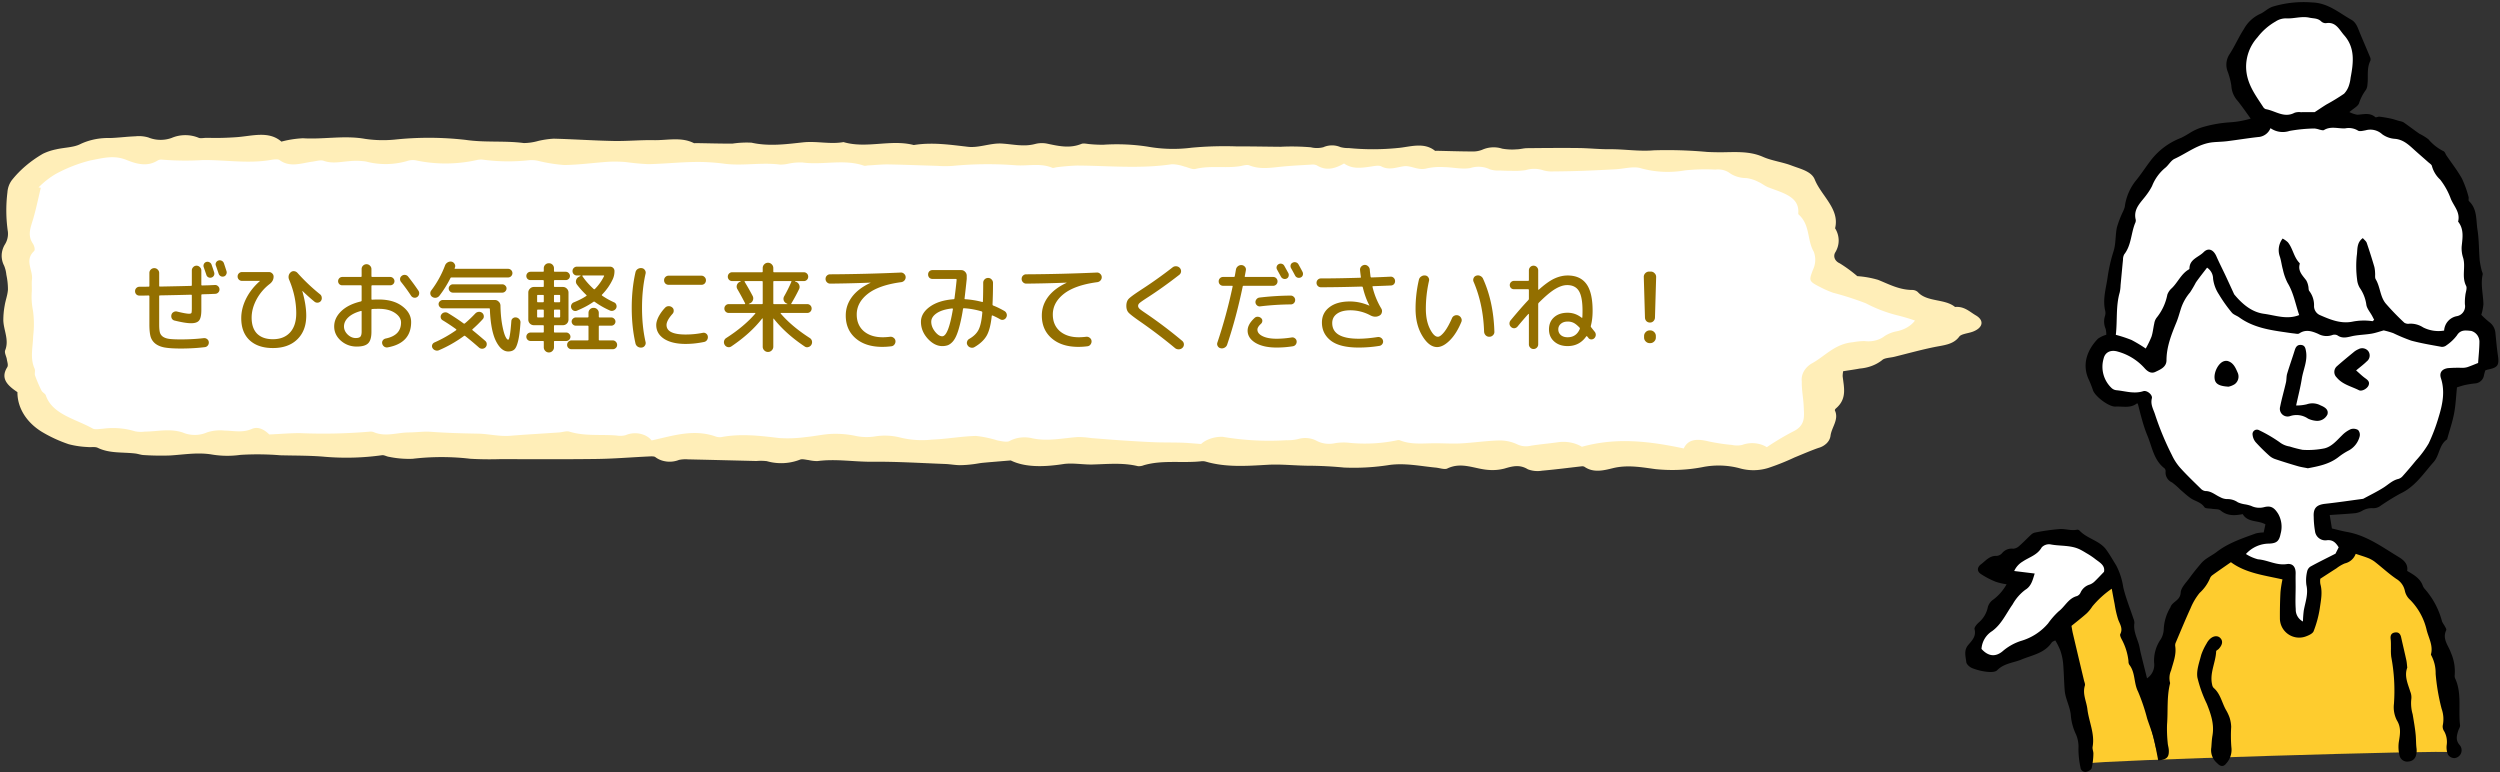 <?xml version="1.0"?>
<svg xmlns="http://www.w3.org/2000/svg" width="408" height="126" fill="none"><rect width="100%" height="100%" fill="#333333" stroke="none"/><path fill="#FECC2E" d="M399.954 122.771s5.451-35.215-25.031-35.215c-28.169 0-22.897 35.253-22.897 35.253l-7.195-29.52-7.792 8.27 4.107 23.012c-.014-.422 58.795-2.223 58.808-1.8Z"/><path fill="#000" d="M384.451 90.384a2.462 2.462 0 0 1-1.78 1.565 6.113 6.113 0 0 0-1.367.804c-.81.515-1.614 1.041-2.629 1.697-.044.296-.039.597.015.892.376 1.352.072 2.69-.109 4.005a17.76 17.76 0 0 1-.994 3.658c-.133.362-.702.641-1.131.805a3.15 3.15 0 0 1-4.029-1.456 3.151 3.151 0 0 1-.346-1.516c-.011-1.403.02-2.807.093-4.212.071-.694.18-1.384.325-2.066-2.969-.674-5.998-1.023-8.412-2.81-1.024.713-2.024 1.398-3.007 2.108a1.183 1.183 0 0 0-.422.548 6.77 6.77 0 0 1-1.685 2.363 9.953 9.953 0 0 0-1.459 2.466c-.848 1.847-1.621 3.73-2.416 5.6a1.102 1.102 0 0 0-.108.573c.233 1.42-.32 2.704-.672 4.017a3.037 3.037 0 0 0-.169 1.984.252.252 0 0 1 0 .144c-.551 2.194-.313 4.446-.487 6.67a22.116 22.116 0 0 0 .11 3.034c.023.388.163.77.179 1.158.05 1.183-.321 1.546-1.726 1.687-.247-1.213-.445-2.452-.76-3.658-.281-1.072-.699-2.106-1.045-3.161a31.604 31.604 0 0 0-1.497-4.429c-.717-1.412-.41-3.108-1.434-4.386a1.07 1.07 0 0 1-.12-.569 9.62 9.62 0 0 0-1.132-3.603c-.124-.254-.304-.628-.206-.818.455-.895-.039-1.569-.338-2.346a16.07 16.07 0 0 1-.583-2.544c-.153-.746-.287-1.497-.473-2.51a15.732 15.732 0 0 0-3.155 2.875c-.263.41-.57.79-.916 1.132-.797.71-1.644 1.363-2.5 2.062.077.43.129.81.216 1.184.603 2.569 1.211 5.137 1.823 7.704.067.283.224.607.147.853-.421 1.355.258 2.566.41 3.845.244 2.053 1.235 4 .852 6.146-.065.365.148.773.127 1.155a11.772 11.772 0 0 1-.273 2.306c-.072.272-.542.549-.875.621a.784.784 0 0 1-.639-.138.783.783 0 0 1-.221-.251.782.782 0 0 1-.099-.32c-.214-1-.326-2.019-.332-3.042a5.121 5.121 0 0 0-.409-2.379 8.812 8.812 0 0 1-.819-2.914c-.072-1.506-.902-2.791-1.017-4.252-.117-1.487-.128-2.983-.261-4.468a9.291 9.291 0 0 0-.476-2.108 11.793 11.793 0 0 0-.799-1.578c-.185.109-.469.182-.594.365-1.189 1.745-3.155 2.024-4.916 2.756-1.322.55-2.864.611-3.975 1.752-.316.325-1.109.315-1.659.253a9.428 9.428 0 0 1-2.42-.599c-.403-.16-.918-.617-.959-.987-.105-.923-.436-1.907.315-2.789.616-.723 1.337-1.419 1.032-2.586-.072-.279.348-.769.645-1.049a4.45 4.45 0 0 0 1.529-2.566c.147-.504.47-.939.91-1.226a7.984 7.984 0 0 0 2.146-2.477 10.664 10.664 0 0 1-1.779-.415 13.64 13.64 0 0 1-2.439-1.279c-.645-.447-.603-1.09.056-1.584.764-.574 1.391-1.412 2.529-1.356.345-.027.666-.187.895-.446a2.008 2.008 0 0 1 1.821-.727c.377-.032.731-.197.998-.466.663-.574 1.264-1.22 1.908-1.813.173-.172.389-.294.626-.353a33.85 33.85 0 0 1 4.145-.585c.893-.036 1.798.316 2.725.114a.512.512 0 0 1 .409.132c1.244 1.35 3.273 1.617 4.375 3.139.595.822 1.094 1.713 1.631 2.576.575 1.113.96 2.314 1.141 3.553.411 1.74 1.099 3.414 1.662 5.118.103.222.155.464.155.708-.186 1.231.359 2.295.703 3.41.154.502.215 1.029.344 1.54.318 1.304.645 2.604 1.014 4.077a2.636 2.636 0 0 0 1.154-2.568 6.129 6.129 0 0 1 1.121-3.856c.29-.509.447-1.084.457-1.671a7.523 7.523 0 0 1 1.076-3.47.951.951 0 0 0 .052-.137c.37-.86 1.558-1.01 1.634-2.281.05-.848.926-1.669 1.491-2.46.565-.791 1.194-1.55 1.823-2.295.254-.294.545-.554.865-.775.552-.39 1.16-.7 1.694-1.11 1.918-1.477 4.18-2.218 6.409-3.028a5.934 5.934 0 0 1 1.263-.152c.09-.423.187-.875.287-1.322-1.232-.71-2.88-.263-3.708-1.67-1.284.247-2.503.33-3.614-.596-.322-.268-.933-.188-1.407-.273-.425-.072-1.065-.015-1.234-.267-.574-.852-1.551-.97-2.287-1.494-.586-.42-1.118-.916-1.666-1.388a11.86 11.86 0 0 0-1.323-1.155 1.773 1.773 0 0 1-1.058-1.77.664.664 0 0 0-.178-.53c-1.793-1.383-2.027-3.575-2.839-5.46-.325-.81-.6-1.64-.826-2.482-.246-.835-.446-1.683-.683-2.591.009.004-.122-.089-.158-.06-1.064.836-2.32.448-3.488.514-1.075.061-3.292-1.63-3.668-2.636-.184-.555-.395-1.1-.633-1.635-1.363-2.768-.094-5.235 1.434-6.804a4.652 4.652 0 0 1 1.363-.646 4.154 4.154 0 0 0-.101-.95 2.98 2.98 0 0 1-.103-2.146c.086-.285.09-.588.012-.875-.411-1.82.136-3.553.394-5.324.203-1.47.531-2.92.982-4.333.397-1.223.276-2.605.546-3.883a16.53 16.53 0 0 1 .984-2.57c.125-.254.225-.518.302-.79a8.564 8.564 0 0 1 1.729-4.183c.875-1.05 1.65-2.265 2.503-3.384a11.296 11.296 0 0 1 4.981-3.703 17.173 17.173 0 0 0 1.507-.86 8.484 8.484 0 0 1 1.837-.838 20.466 20.466 0 0 1 4.557-.828 15.046 15.046 0 0 0 3.438-.61c-.751-1.029-1.399-1.985-2.12-2.882a3.966 3.966 0 0 1-1.04-2.51 11.724 11.724 0 0 0-.639-2.393 3.09 3.09 0 0 1 .308-2.667c.884-1.335 1.513-2.839 2.391-4.18a5.756 5.756 0 0 1 2.59-2.431c.71-.287 1.245-.91 2.08-1.201a17.385 17.385 0 0 1 6.396-.696c2.639.066 4.397 1.668 6.444 2.818.835.47 1.07 1.353 1.407 2.163.554 1.33 1.13 2.653 1.678 3.983.081.18.091.386.027.574-.622 1.24-.304 2.582-.47 3.873a1.92 1.92 0 0 1-.229.83A7.606 7.606 0 0 0 385 16.826c-.149.502-.87.84-1.577 1.467.401.203.83.348 1.272.43 1.012-.038 2.042-.405 2.957.395.115.1.458-.106.683-.078.62.076 1.238.181 1.849.313.465.1.917.26 1.375.393.239.035.472.106.69.21.875.606 1.717 1.26 2.593 1.865a9.15 9.15 0 0 1 1.474.907 7.671 7.671 0 0 0 2.469 1.947c.223.094.321.472.486.713.847 1.248 1.786 2.445 2.518 3.756.45.957.811 1.953 1.076 2.977.071.223-.055.584.076.706 1.37 1.291 1.131 3.07 1.382 4.662.256 1.618.223 3.28.355 4.92.072.572.179 1.137.321 1.695.05.238.22.493.173.703-.369 1.638.097 3.244.121 4.865a8.68 8.68 0 0 1-.344 1.71c.41.421.845.816 1.304 1.183a2.458 2.458 0 0 1 1.009 1.876c.12 1.164.215 2.333.385 3.49.255 1.694.026 2.055-1.674 2.39a3.328 3.328 0 0 0-.374.133c-.059.211-.149.476-.207.747a1.586 1.586 0 0 1-1.501 1.378 15.36 15.36 0 0 0-1.594.253c-.471.103-.928.267-1.317.383-.154 1.466-.21 2.881-.471 4.257-.264 1.388-.73 2.739-1.107 4.106-.014.047-.018.114-.051.136-1.306.889-1.211 2.599-2.186 3.695-1.666 1.874-3.022 4.037-5.444 5.15a37.788 37.788 0 0 0-3.337 2.07 1.903 1.903 0 0 1-1.105.309 3.024 3.024 0 0 0-1.811.45 3.228 3.228 0 0 1-1.105.365c-1.363.127-2.726.2-4.151.298l.355 2.195c.824.192 1.656.423 2.503.574 3.181.574 5.71 2.462 8.382 4.075.909.547 1.574 1.194 1.398 2.282 1.121.645 2.134 1.226 2.554 2.43.072.18.175.348.305.493a12.937 12.937 0 0 1 2.834 5.331c.108.217.231.426.369.625.128.262.397.619.312.794-.693 1.445.373 2.506.77 3.694a7.49 7.49 0 0 1 .607 3.696c-.013.194.027.387.116.56 1.08 2.433.456 5.041.763 7.554.036.299-.215.628-.31.95-.241.802-.44 1.523.265 2.31.151.181.249.399.284.631a1.288 1.288 0 0 1-1.153 1.48 1.268 1.268 0 0 1-1.041-.55 3.039 3.039 0 0 1-.231-1.547 3.552 3.552 0 0 0-.39-2.263 1.373 1.373 0 0 1-.25-.955 5.06 5.06 0 0 0-.181-2.737 33.361 33.361 0 0 1-.977-5.718 6.149 6.149 0 0 0-.665-2.909c-.047-.085-.114-.196-.093-.274.384-1.459-.431-2.736-.733-4.059a10.288 10.288 0 0 0-2.663-4.81 2.73 2.73 0 0 1-.865-1.47 2.968 2.968 0 0 0-1.398-1.956c-1.238-.848-2.347-1.884-3.533-2.81a4.705 4.705 0 0 0-1.131-.617c-.594-.23-1.193-.404-1.964-.665Z"/><path fill="#000" d="M360.888 121.971c.043-.474.062-1.211.187-1.931.32-1.849-.254-3.492-.924-5.182a20.787 20.787 0 0 1-1.536-4.295c-.182-1.178.318-2.485.63-3.706a9.658 9.658 0 0 1 .876-1.846c.089-.174.196-.339.32-.49.591-.728 1.407-.898 1.899-.407.475.473.392 1.102-.246 1.788-.132.143-.412.255-.417.39-.072 1.84-1.105 3.566-.651 5.462.029.19.113.367.24.51 1.097.939 1.329 2.354 1.978 3.537.249.412.457.848.621 1.302.157.493.247 1.005.266 1.522a23.586 23.586 0 0 0 .028 3.299 3.3 3.3 0 0 1-.854 2.689c-.424.565-.951.502-1.46-.063a2.76 2.76 0 0 1-.957-2.579ZM392.865 108.953c-.518 1.382.099 2.638.495 3.931.149.359.208.748.173 1.135-.1.858-.027 1.727.215 2.556.189 1.147.402 2.318.502 3.464.058.678.035 1.407.132 2.115.04.341.019.685-.064 1.017a1.325 1.325 0 0 1-1.22 1.104 1.283 1.283 0 0 1-1.484-.933 5.893 5.893 0 0 1-.139-2.165c.193-1.254.462-2.396-.315-3.638a4.678 4.678 0 0 1-.467-2.688 29.828 29.828 0 0 0-.445-7.674 8.748 8.748 0 0 1-.045-1.315c-.013-.515.018-1.035-.046-1.543-.072-.574.063-.988.669-1.095.586-.104.91.196 1.037.769.277 1.26.582 2.511.856 3.775.08.375.096.768.146 1.185Z"/><path fill="#fff" d="M370.546 20.916a3.49 3.49 0 0 0 3.109.45c1.341-.241 2.7-.374 4.062-.395.289.031.573.096.847.192.239.044.549.159.717.058 1.113-.673 2.295-.211 3.443-.269a2.909 2.909 0 0 1 2.08.35c.269.196.836.038 1.254-.035a2.85 2.85 0 0 1 2.709.636 3.99 3.99 0 0 0 2.161.76c1.332.152 2.19.982 3.094 1.8.754.683 1.528 1.343 2.287 2.019.215.19.539.381.581.614.23.851.698 1.62 1.348 2.215.748.96 1.339 2.031 1.75 3.175.52 1.209 1.554 2.19 1.174 3.678.982 1.237.733 2.632.584 4.044-.041.633.04 1.269.239 1.871.442 1.493-.272 3.084.484 4.57.204.4-.086 1.045-.13 1.579a8.494 8.494 0 0 0-.068 1.434 1.643 1.643 0 0 1-.697 1.689c-.18.12-.382.202-.594.243a2.538 2.538 0 0 0-2.098 2.357 5.544 5.544 0 0 1-3.429-.52 3.775 3.775 0 0 0-2.231-.606 1.198 1.198 0 0 1-.837-.158 41.068 41.068 0 0 1-3.034-3.135c-.932-1.125-.89-2.714-1.636-3.96-.155-.259-.066-.66-.098-.996a5.3 5.3 0 0 0-.121-1.011 94.095 94.095 0 0 0-1.243-3.923c-.098-.287-.398-.497-.64-.784-1.075.777-.833 1.952-.99 2.869a16.916 16.916 0 0 0 .057 3.902c.042.474.189.934.431 1.344a6.336 6.336 0 0 1 1.066 2.677c.06.67.631 1.29.971 1.936.11.207.215.414.314.603-.136.118-.215.237-.271.227a9.615 9.615 0 0 0-3.31.087c-1.854.359-3.548-.327-5.196-1.048a1.61 1.61 0 0 1-1.036-1.47 3.784 3.784 0 0 0-.762-2.478c-.161-.178-.101-.544-.176-.815a2.869 2.869 0 0 0-.341-.949c-.606-.804-1.39-1.517-1.047-2.685a.181.181 0 0 0-.006-.073.174.174 0 0 0-.037-.064c-.942-.957-1.076-2.367-1.901-3.382a4.166 4.166 0 0 0-.855-.607 3.103 3.103 0 0 0-.446 2.964c.215.68.291 1.404.487 2.09.16.76.418 1.495.769 2.188.98 1.61 1.276 3.435 1.895 5.245-1.972.79-3.877.045-5.741-.206-1.945-.261-3.483-1.5-4.872-3.178-.393-.854-.895-1.957-1.408-3.053-.493-1.053-1.027-2.085-1.492-3.149-.476-1.09-1.305-1.469-2.096-.668-.817.825-2.3 1.133-2.301 2.667a.17.17 0 0 1-.072.122c-1.273.717-1.806 2.108-2.806 3.075a2.587 2.587 0 0 0-.73 1.055 8.536 8.536 0 0 1-1.765 3.785 2.09 2.09 0 0 0-.373.937c-.166.713-.223 1.459-.452 2.148a15.984 15.984 0 0 1-.937 1.926 23.542 23.542 0 0 0-2.326-1.398 22.3 22.3 0 0 0-2.555-.838c.271-2.401-.015-4.695.635-6.924.082-.384.128-.775.139-1.167.133-1.394.258-2.79.399-4.182-.009-.296.058-.59.194-.854 1.169-1.493 1.101-3.406 1.77-5.066a1.03 1.03 0 0 0 .119-.566c-.476-1.864.923-2.905 1.814-4.172.319-.426.602-.878.844-1.352a7.33 7.33 0 0 1 2.106-2.937c.579-.437.951-1.225 1.578-1.511 2.069-.95 3.902-2.475 6.28-2.699.76-.071 1.526-.076 2.283-.17 1.769-.221 3.529-.518 5.301-.704a2.323 2.323 0 0 0 1.781-1.424Z"/><path fill="#fff" d="M360.193 43.68a2.181 2.181 0 0 1 .984 1.82 5.95 5.95 0 0 0 .951 2.547 23.404 23.404 0 0 0 2.096 2.958c.287.355.819.502 1.209.784 2.242 1.627 4.868 2.06 7.514 2.434.482.072.962.148 1.444.198.287.03.652.127.847-.005 1.061-.72 2.08-.366 3.084.067a2.804 2.804 0 0 0 2.268.212 1.062 1.062 0 0 1 .861.023c.946.681 1.869.216 2.815.066.916-.15 1.852-.177 2.766-.33.656-.111 1.291-.342 1.987-.533.522.118 1.037.265 1.544.44.957.462 1.939.873 2.94 1.228 1.628.44 3.3.717 4.964 1.017.291.02.579-.073.803-.26a7.2 7.2 0 0 0 1.691-1.6c.612-1.008 1.488-.817 2.329-.743a1.837 1.837 0 0 1 1.352 1.748c-.007 1.205-.143 2.409-.215 3.487-.683.268-1.21.497-1.754.679a2.853 2.853 0 0 1-.813.114 21.15 21.15 0 0 0-2.339.047c-.983.136-1.463.721-1.161 1.65.71 2.184.249 4.322-.372 6.336a29.383 29.383 0 0 1-1.628 4.304 16.278 16.278 0 0 1-2.086 2.802 65.725 65.725 0 0 1-2.148 2.52 1.467 1.467 0 0 1-.702.47c-.952.215-1.609.887-2.387 1.385-1.065.681-2.213 1.235-3.327 1.84a.405.405 0 0 1-.143.035c-2.021.27-4.037.574-6.063.795-1.449.158-1.995.706-1.905 2.148.009.775.079 1.549.209 2.314a1.696 1.696 0 0 0 1.99 1.481c.956-.077 1.422.443 1.873 1.166l-.519 1.035c-1.527.778-2.833 1.413-4.103 2.116a1.273 1.273 0 0 0-.531.821 6.012 6.012 0 0 0-.114 2.184c.343 1.472-.186 2.797-.43 4.176-.074.589-.118 1.182-.133 1.776a2.176 2.176 0 0 1-1.175-2.008c-.088-1.199-.018-2.41-.017-3.616 0-.732-.02-1.463 0-2.194.028-1.044-.436-1.708-1.453-1.553-1.678.253-3.099-.66-4.686-.78a6.91 6.91 0 0 1-1.976-.867 5.138 5.138 0 0 1 3.792-1.698c1.219-.05 1.634-.407 1.865-1.59a4.27 4.27 0 0 0-.382-3.252c-.63-1.01-1.178-1.395-2.288-1.112a3.048 3.048 0 0 1-2.13-.199 5.935 5.935 0 0 0-.973-.249 4.588 4.588 0 0 1-1.203-.337 2.941 2.941 0 0 0-1.793-.524 2.495 2.495 0 0 1-1.091-.319c-.794-.352-1.451-1.004-2.415-.993a1.265 1.265 0 0 1-.761-.407c-1.138-1.113-2.291-2.215-3.354-3.396a8.6 8.6 0 0 1-1.35-2.075 46.835 46.835 0 0 1-2.711-6.509c-.272-.917-.825-1.7-.554-2.754.143-.555-.797-1.357-1.411-1.158-1.493.485-2.909-.02-4.354-.155a1.38 1.38 0 0 1-.767-.32 4.77 4.77 0 0 1-1.347-4.835c.255-1.116 1.233-1.49 2.348-1.142a9.107 9.107 0 0 1 4.303 2.654c.502.574 1.092.985 1.79.653.811-.386 1.82-.785 1.823-1.903.008-2.212.799-4.191 1.616-6.18.279-.676.469-1.389.693-2.088a7.732 7.732 0 0 1 1.534-2.802 18.15 18.15 0 0 0 .951-1.621c.566-.817 1.198-1.595 1.828-2.422ZM377.752 18.305c-.505 0-1.386-.008-2.267.003a2.345 2.345 0 0 0-1.013.096c-1.721.92-3.144-.336-4.699-.591a.827.827 0 0 1-.439-.379c-1.278-1.965-2.683-3.788-2.768-6.38a7.163 7.163 0 0 1 1.86-4.965 9.806 9.806 0 0 1 2.941-2.574c.52-.35 1.135-.53 1.761-.517 1.253.072 2.487-.395 3.772-.112.659.144 1.354.059 1.906.595a1.086 1.086 0 0 0 .797.3c1.621-.277 2.161 1.07 2.955 1.963 1.833 2.066 1.524 4.504 1.059 6.946a5.745 5.745 0 0 1-.233 1.139 3.54 3.54 0 0 1-.831 1.465 32.61 32.61 0 0 1-2.86 1.748c-.557.341-1.1.713-1.941 1.263ZM323.381 105.906a3.707 3.707 0 0 1 1.721-2.9c1.544-1.114 2.295-2.869 3.354-4.365a7.568 7.568 0 0 1 2.087-2.395c.97-.584 1.191-1.599 1.52-2.646l-3.345-.411a3.464 3.464 0 0 1 1.392-1.549c1.058-.717 2.392-1.049 3.099-2.31a1.637 1.637 0 0 1 1.411-.49c1.622.322 3.346.083 4.877.86.338.172.666.365.988.565.459.259.901.548 1.323.865.752.617 1.797 1.07 1.565 2.193-.602.62-1.08 1.14-1.591 1.627-.21.19-.453.341-.718.443a2.38 2.38 0 0 0-1.512 1.3 1.067 1.067 0 0 1-.597.587c-1.393.364-1.949 1.709-2.983 2.494-.64.592-1.217 1.25-1.721 1.962a9.144 9.144 0 0 1-4.451 2.869 8.593 8.593 0 0 0-2.995 1.697c-1.181.969-2.353.798-3.424-.396Z"/><path fill="#000" d="M376.644 76.423c-.578-.118-1.116-.19-1.63-.341a90.154 90.154 0 0 1-3.76-1.176 2.846 2.846 0 0 1-.976-.604 29.958 29.958 0 0 1-2.174-2.161 2.234 2.234 0 0 1-.482-1.183.72.72 0 0 1 1.076-.74 23.294 23.294 0 0 1 3.29 1.918c.488.387 1.069.64 1.685.731.693.223 1.399.405 2.114.545a13.636 13.636 0 0 0 3.557-.238c1.19-.28 2.004-1.274 2.869-2.12a4.655 4.655 0 0 1 1.422-1.009 1.45 1.45 0 0 1 1.2.13 1.15 1.15 0 0 1 .261 1.045 3.62 3.62 0 0 1-1.729 2.269c-.607.31-1.184.68-1.721 1.101-1.489 1.163-3.258 1.5-5.002 1.833ZM374.728 66.173a6.886 6.886 0 0 0 1.736-.192 2.828 2.828 0 0 1 2.266.184c.926.374 1.285.823 1.114 1.456a1.838 1.838 0 0 1-1.764 1.063 3.773 3.773 0 0 1-1.413-.368 3.312 3.312 0 0 0-2.981-.39 1.262 1.262 0 0 1-1.569-1.544c.266-1.337.651-2.65.955-3.979.105-.459.055-.959.189-1.406.389-1.3.848-2.577 1.251-3.873.165-.532.439-.889 1.033-.83.621.063.708.523.798 1.05.27 1.572-.453 2.98-.689 4.464-.224 1.417-.589 2.81-.926 4.365ZM384.518 60.453c.537.466.971.901 1.465 1.256.43.308.799.597.569 1.182-.205.522-1.086 1.037-1.578.79-1.241-.629-2.68-.926-3.627-2.08a1.238 1.238 0 0 1 .03-1.823c.899-.797 1.83-1.56 2.76-2.322.224-.188.476-.343.746-.457a1.269 1.269 0 0 1 1.6.282 1.211 1.211 0 0 1-.231 1.7c-.508.5-1.085.93-1.734 1.472ZM363.693 63.107c-1.62-.095-2.2-.502-2.276-1.389-.094-1.1.687-2.52 1.542-2.77.185-.062.382-.075.574-.037.967.264 1.315 1.132 1.656 1.91a1.543 1.543 0 0 1-.478 1.872 3.071 3.071 0 0 1-1.018.414Z"/><path fill="#FFEEB8" d="M300.803 60.584c.975-.156 1.85-.273 2.713-.438 1.389-.11 2.684-.6 3.661-1.384.374-.361 1.303-.368 1.98-.535 2.16-.533 4.299-1.129 6.486-1.577 1.564-.32 3.143-.397 4.108-1.713.326-.445 1.437-.526 2.175-.795 1.686-.617 1.973-1.834.521-2.678-1.01-.587-1.874-1.505-3.384-1.364-1.651-1.377-4.585-.777-6.076-2.435a1.19 1.19 0 0 0-.38-.24 1.464 1.464 0 0 0-.471-.103c-2.145 0-3.813-.916-5.615-1.645a15.661 15.661 0 0 0-3.411-.61 23.115 23.115 0 0 0-2.867-2.095c-.392-.173-.683-.458-.815-.797a1.112 1.112 0 0 1 .11-1.018c.36-.613.542-1.28.533-1.955a3.776 3.776 0 0 0-.585-1.946c.793-3.137-2.253-5.297-3.318-7.96-.54-1.352-2.35-1.73-3.783-2.28-1.494-.575-3.231-.78-4.669-1.416-2.234-.986-4.565-.764-6.91-.749a48.255 48.255 0 0 1-2.178-.052 71.613 71.613 0 0 0-8.726-.268c-2.462.208-4.802-.199-7.201-.178-1.699.014-3.399-.175-5.101-.194-2.793-.03-5.587-.006-8.381.022-.559.006-1.115.18-1.675.188a9.176 9.176 0 0 1-2.39-.109 4.568 4.568 0 0 0-3.269.187 4.121 4.121 0 0 1-1.655.273c-1.934-.007-3.866-.071-5.8-.113-.081 0-.201.034-.238 0-1.805-1.454-4.083-.636-5.972-.463a40.802 40.802 0 0 1-8.102.02 4.78 4.78 0 0 1-1.346-.152 3.438 3.438 0 0 0-1.398-.285c-.49.002-.97.104-1.394.296a4.173 4.173 0 0 1-2.053.016 37.06 37.06 0 0 0-4.952-.085c-2.348-.017-4.696-.073-7.044-.058a58.443 58.443 0 0 0-7.439.207 23.655 23.655 0 0 1-7.214-.175 33.01 33.01 0 0 0-7.214-.306 22.004 22.004 0 0 1-2.144-.093c-.477-.025-1.061-.196-1.43-.046-1.916.783-3.747.353-5.633-.048a4.376 4.376 0 0 0-1.921.062c-1.866.503-3.639.033-5.474-.07-1.801-.1-3.721.735-5.473.533-2.967-.341-5.871-.777-8.861-.29-3.768-.978-7.712.632-11.471-.482-2.192.402-4.36-.203-6.645.049-2.683.295-5.541.68-8.358.05a15.56 15.56 0 0 0-3.125.152c-2.01.006-4.021-.055-6.032-.085-.081 0-.186.037-.238.01-2.074-1.057-4.365-.447-6.553-.49-2.187-.043-4.386.175-6.576.132-3.251-.064-6.498-.29-9.75-.374a14.65 14.65 0 0 0-2.558.374c-.745.215-1.53.33-2.324.341-3.148-.413-6.334-.052-9.505-.518a52.995 52.995 0 0 0-11.567-.048 19.921 19.921 0 0 1-4.84-.117c-3.396-.606-6.77.112-10.15-.1-1.196.06-2.376.244-3.51.548-2.065-1.804-4.766-.906-7.347-.723a52.08 52.08 0 0 1-2.361.113c-.869.02-1.739 0-2.609 0-.403 0-.895.12-1.198-.018a5.64 5.64 0 0 0-2.209-.426 5.614 5.614 0 0 0-2.2.457 5.281 5.281 0 0 1-1.905.307 5.21 5.21 0 0 1-1.882-.388 5.455 5.455 0 0 0-2.136-.187c-1.369.05-2.73.232-4.097.28-1.707-.053-3.398.288-4.86.983-1.073.562-2.622.553-3.932.858a9.163 9.163 0 0 0-2.173.719c-2.03 1.175-3.759 2.643-5.092 4.326a3.782 3.782 0 0 0-.715 2 23.94 23.94 0 0 0 .079 6.426 3.255 3.255 0 0 1-.458 2.005 3.6 3.6 0 0 0-.555 1.743 3.508 3.508 0 0 0 .396 1.77c.195.481.318.979.366 1.483.173.801.26 1.612.259 2.425-.054.864-.388 1.713-.528 2.576-.149.801-.225 1.61-.226 2.418.04 1.626.974 3.205.31 4.887-.172.434.189.992.264 1.498.063.434.276.954.062 1.295-1.178 1.866.12 3.017 1.668 4.06-.011 1.246.342 2.477 1.03 3.599.69 1.122 1.697 2.105 2.946 2.873a22.34 22.34 0 0 0 4.393 2.024c.988.26 2.015.414 3.055.458.562.067 1.257-.081 1.682.13 1.914.944 4.08.681 6.135.93.464.055.912.235 1.375.253 1.433.095 2.874.117 4.311.066 2.295-.145 4.566-.549 6.884-.143 1.507.245 3.06.261 4.574.048a45.488 45.488 0 0 1 6.532.066c2.428.063 4.873.029 7.28.246 3.102.26 6.236.173 9.306-.26.358-.046.756.224 1.149.267 1.255.262 2.554.37 3.852.318a40.18 40.18 0 0 1 9.433 0c1.588.088 3.18.109 4.771.06 5.286 0 10.574.04 15.857-.031 2.809-.037 5.613-.275 8.42-.406.379-.018.911-.06 1.122.105.5.385 1.141.635 1.833.718a4.143 4.143 0 0 0 2.02-.26 5.22 5.22 0 0 1 1.444-.093c3.735.082 7.47.18 11.199.27a8.368 8.368 0 0 1 1.697.024 8.48 8.48 0 0 0 5.426-.252c.358-.144.93.027 1.399.075.465.107.946.163 1.43.166 2.998-.403 5.974.137 8.968.107 3.955-.04 7.915.216 11.871.364.803.03 1.6.187 2.402.196.713-.008 1.424-.06 2.127-.153.543-.057 1.072-.182 1.616-.233 1.322-.126 2.645-.227 4.573-.388 2.275 1.131 5.328 1.094 8.547.598 1.549-.239 3.233.112 4.849.065 2.463-.071 4.92-.321 7.346.271.327.026.656-.024.947-.144 3.058-.905 6.284-.314 9.405-.655.244-.028.493-.008.726.056 3.303.964 6.672.714 10.091.519 2.323-.133 4.681.166 7.021.155 1.824.023 3.645.122 5.455.296a37.24 37.24 0 0 0 7.469-.43c2.578-.331 5.004.203 7.489.438.641.06 1.464.36 1.89.152 2.356-1.148 4.49.085 6.718.224a7.773 7.773 0 0 0 2.576-.209c1.348-.396 2.513-.718 3.861.112a4.45 4.45 0 0 0 2.325.223c2.154-.187 4.289-.468 6.434-.709a.802.802 0 0 1 .468.068c1.469 1.03 3.126.609 4.64.234 2.376-.587 4.704-.15 6.96.154 2.559.267 5.158.157 7.665-.324 1.977-.4 4.059-.342 5.996.165a8.203 8.203 0 0 0 4.744-.033 38.654 38.654 0 0 0 4.279-1.71c1.294-.527 2.569-1.087 3.895-1.555a3.057 3.057 0 0 0 1.37-.772c.353-.356.567-.784.617-1.234.179-1.373 1.406-2.633.715-4.106-.041-.088.071-.258.174-.345 1.844-1.568 1.294-3.434 1.089-5.26.006-.269.034-.537.083-.803Z"/><path fill="#fff" d="M6.658 30.643c-.401 1.674-.744 3.359-1.226 5.02-.395 1.359-1.012 2.673-.088 4.06.245.366.445 1.037.203 1.268-1.585 1.498-.144 3.09-.33 4.613-.076.623 0 1.257-.022 1.885a11.39 11.39 0 0 0 .187 3.198c.19 1.388.2 2.788.03 4.177-.033 1.77-.547 3.546.231 5.302.153.343-.043.776.084 1.133.296.831.647 1.65 1.05 2.454.141.281.605.484.701.77 1.052 3.116 4.854 3.839 7.655 5.417.37.207 1.092.06 1.647.03 1.77-.24 3.59-.094 5.261.421a4.866 4.866 0 0 0 1.586.048c2.065-.012 4.093-.556 6.209.15.61.263 1.297.399 1.994.392a4.918 4.918 0 0 0 1.983-.427 6.98 6.98 0 0 1 2.867-.281c1.486.019 2.888.393 4.428-.274 1.192-.517 2.273.348 2.84.908 1.874-.086 3.465-.228 5.053-.218 3.761.157 7.532.078 11.277-.237.242-.034.491-.008.714.074 1.907.821 3.828.06 5.74.048 1.204-.008 2.42-.188 3.61-.102 2.553.188 5.103.253 7.667.3 1.734.03 3.472.494 5.28.347 2.65-.215 5.311-.361 7.968-.544.559-.039 1.2-.281 1.657-.136 2.513.783 5.155.424 7.727.64a3.53 3.53 0 0 0 1.443-.053 3.971 3.971 0 0 1 2.349-.243c.793.159 1.479.55 1.915 1.095 3.488-.765 6.841-1.907 10.438-.644.292.108.62.143.939.1 3.165-.596 6.277-.226 9.426.154 1.456.094 2.922.04 4.361-.16 1.43-.124 2.848-.468 4.281-.521a15.901 15.901 0 0 1 3.847.334 8.72 8.72 0 0 0 3.083.094 10.19 10.19 0 0 1 4.065.138c1.699.436 3.501.564 5.272.375 2.413-.094 4.805-.542 7.215-.604 1.198.13 2.371.377 3.493.732.653.12 1.568.338 1.981.101a4.996 4.996 0 0 1 1.814-.566 5.382 5.382 0 0 1 1.944.127c2.553.534 4.962-.05 7.433-.215a14.91 14.91 0 0 1 2.125.167c1.579.126 3.156.259 4.736.364 1.847.121 3.693.242 5.545.316 1.508.06 3.022.03 4.527.076.953.03 1.896.127 3.148.215.29-.273.641-.501 1.035-.676a5.53 5.53 0 0 1 2.49-.495c3.404.581 6.899.768 10.372.555.65.02 1.299-.043 1.923-.187a4.077 4.077 0 0 1 1.558-.155 3.825 3.825 0 0 1 1.469.436c.438.234.936.39 1.458.457a4.579 4.579 0 0 0 1.567-.071 8.7 8.7 0 0 1 2.431-.046c2.554.24 5.143.1 7.631-.414a.952.952 0 0 1 .477-.02c1.714.708 3.549.528 5.374.497 1.521-.027 3.048.1 4.562.022 2.095-.107 4.176-.43 6.27-.481a6.664 6.664 0 0 1 2.942.617 3.22 3.22 0 0 0 1.105.317c.394.04.794.013 1.173-.08 1.429-.23 2.878-.347 4.31-.55a6.302 6.302 0 0 1 2.1.024c.69.125 1.338.365 1.901.703 5.631-1.57 11.04-.91 16.617.274.715-1.554 2.221-1.61 4.069-1.15 1.25.267 2.525.46 3.812.577.537.12 1.105.12 1.642 0a4.762 4.762 0 0 1 2.084-.272c.714.064 1.39.285 1.951.637a43.623 43.623 0 0 1 4.228-2.528c2.145-.995 1.853-2.536 1.797-4.041-.05-1.381-.35-2.76-.316-4.137a2.675 2.675 0 0 1 .299-1.604c.267-.506.69-.953 1.231-1.3 2.242-1.191 3.775-3.231 6.78-3.515a11.532 11.532 0 0 1 1.914-.195 4.77 4.77 0 0 0 1.8-.099 4.051 4.051 0 0 0 1.536-.743 5.63 5.63 0 0 1 1.921-.75 5.53 5.53 0 0 0 1.718-.64 4.33 4.33 0 0 0 1.273-1.11 28.967 28.967 0 0 0-2.712-.816 22.845 22.845 0 0 1-5.289-1.997 50.1 50.1 0 0 0-5.369-1.73 16.079 16.079 0 0 1-2.128-.937c-1.886-.95-1.804-1.058-1.162-2.789.454-.945.507-1.98.15-2.95-1.139-1.967-.556-4.33-2.452-6.07a.243.243 0 0 1-.09-.177c.262-2.774-2.543-3.364-4.905-4.29-.571-.223-1.023-.628-1.586-.87a5.903 5.903 0 0 0-1.979-.63c-1.066-.001-2.09-.33-2.852-.916a3.143 3.143 0 0 0-1.042-.42 3.556 3.556 0 0 0-1.17-.048 32.05 32.05 0 0 0-4.947.128c-2.42.424-4.943.297-7.274-.367-1.164-.334-2.686.112-4.051.188-1.77.093-3.541.187-5.312.249-1.612.057-3.225.09-4.841.1a4.909 4.909 0 0 1-1.668-.187 4.672 4.672 0 0 0-2.835-.028c-.785.118-1.586.156-2.383.114a25.402 25.402 0 0 1-1.849-.05 4.45 4.45 0 0 1-1.631-.188 4.134 4.134 0 0 0-1.556-.412 4.332 4.332 0 0 0-1.623.197c-1.334.247-2.841-.123-4.276-.147a10.06 10.06 0 0 0-2.828.203c-1.413.405-2.559-.503-3.746-.348-1.268.166-2.382.712-3.704.02-.413-.216-1.221-.034-1.827.054-1.461.21-2.9.413-4.237-.522-1.429.809-2.885 1.282-4.461.292a1.81 1.81 0 0 0-.925-.105c-1.613.093-3.228.171-4.831.331-1.776.177-3.516.49-5.26-.219-.406-.165-1.092.083-1.645.161-2.357.335-4.786-.15-7.141.431-.499.124-1.192-.261-1.808-.393a6.428 6.428 0 0 0-2.045-.377c-5.145.777-10.302.241-15.455.216a35.33 35.33 0 0 0-3.33.275c-.238.023-.54.161-.706.094-1.916-.816-3.953-.277-5.922-.41a59.979 59.979 0 0 0-10.417.102c-.807.05-1.618.047-2.424-.01-2.646-.077-5.291-.187-7.939-.234-1.113-.019-2.231.103-3.346.162-.238.013-.523.106-.715.038-3.266-1.129-6.715-.056-10.04-.52a9.388 9.388 0 0 0-2.159.174c-.469.111-.955.17-1.444.176-3.044-.41-6.135.247-9.117-.145a32.95 32.95 0 0 0-4.788-.288c-2.546.035-5.086.304-7.632.358a39.593 39.593 0 0 1-3.6-.335 20.77 20.77 0 0 0-2.824-.061c-2.435.16-4.86.509-7.294.536a25.702 25.702 0 0 1-4.254-.68 4.838 4.838 0 0 0-1.43-.109c-2.539.283-5.12.252-7.647-.093-.32-.026-.645 0-.953.074a23.458 23.458 0 0 1-10.025.03 2.956 2.956 0 0 0-1.403.146c-2.143.615-4.49.636-6.651.059a10.908 10.908 0 0 0-2.83-.045c-1.368.106-2.688.428-4.082-.074-.486-.176-1.232.066-1.853.148-1.8.238-3.615.997-5.335-.264-.257-.187-.941-.105-1.394-.026-3.711.647-7.409-.013-11.105.025a47.207 47.207 0 0 1-6.69-.069 1.177 1.177 0 0 0-.694.134c-1.723 1.106-3.574.53-5.08-.08-2.106-.855-3.917-.293-5.882.07a23.854 23.854 0 0 0-5.758 2.26 13.761 13.761 0 0 0-2.722 2.147l.363.059Z"/><path fill="#936F00" d="M22.747 48.24a.696.696 0 0 1-.512-.208.727.727 0 0 1-.192-.512c0-.203.07-.373.208-.512a.696.696 0 0 1 .512-.208h.752c.33-.01.576-.016.736-.016.085 0 .128-.043.128-.128V44.56a.76.76 0 0 1 .224-.56c.16-.16.352-.24.576-.24.224 0 .41.08.56.24.16.15.24.336.24.56v2.08c0 .085.043.128.128.128 2.272-.043 3.963-.08 5.072-.112.085 0 .128-.048.128-.144v-2.368a.74.74 0 0 1 .224-.544c.15-.16.33-.24.544-.24.213 0 .394.08.544.24.16.15.24.33.24.544v2.32c0 .085.048.128.144.128.234-.01.581-.021 1.04-.032l1.024-.048a.644.644 0 0 1 .512.192c.15.128.23.293.24.496a.693.693 0 0 1-.192.528.697.697 0 0 1-.496.224L34.059 48c-.47.01-.822.021-1.056.032-.096 0-.144.048-.144.144v2.416c0 .832-.123 1.403-.368 1.712-.235.299-.672.448-1.312.448-.608 0-1.499-.144-2.672-.432a.68.68 0 0 1-.464-.336.855.855 0 0 1-.064-.608.68.68 0 0 1 .352-.448.729.729 0 0 1 .576-.08c.96.235 1.61.352 1.952.352.213 0 .341-.043.384-.128.043-.085.064-.352.064-.8v-2.048c0-.085-.043-.128-.128-.128-1.11.032-2.8.07-5.072.112-.085 0-.128.048-.128.144v4.608c0 .555.037.981.112 1.28.075.288.245.528.512.72.277.181.63.299 1.056.352.427.053 1.04.08 1.84.08 1.333 0 2.587-.07 3.76-.208a.72.72 0 0 1 .544.16c.16.117.25.277.272.48a.744.744 0 0 1-.16.56.707.707 0 0 1-.496.272c-1.227.15-2.533.224-3.92.224-1.077 0-1.936-.053-2.576-.16-.63-.107-1.147-.315-1.552-.624a2.27 2.27 0 0 1-.8-1.184c-.128-.48-.192-1.13-.192-1.952v-4.592c0-.096-.043-.144-.128-.144-.16 0-.41.005-.752.016h-.752Zm10.912-5.488a.656.656 0 0 1 .512.048c.17.075.288.203.352.384a32.188 32.188 0 0 1 .432 1.28.664.664 0 0 1-.048.512.637.637 0 0 1-.4.32.664.664 0 0 1-.512-.048.637.637 0 0 1-.32-.4l-.432-1.264a.665.665 0 0 1 .032-.496.627.627 0 0 1 .384-.336Zm2.88.208c.053.139.197.576.432 1.312a.659.659 0 0 1-.064.528.573.573 0 0 1-.384.32.659.659 0 0 1-.528-.064.698.698 0 0 1-.32-.416c-.053-.15-.128-.368-.224-.656-.096-.288-.17-.501-.224-.64a.578.578 0 0 1 .032-.496.628.628 0 0 1 .4-.336.7.7 0 0 1 .528.048c.17.085.288.219.352.4Zm2.96 2.88a.696.696 0 0 1-.512-.208.696.696 0 0 1-.208-.512c0-.203.07-.373.208-.512a.696.696 0 0 1 .512-.208h4.4c.203 0 .379.075.528.224a.69.69 0 0 1 .224.528c0 .459-.208.853-.624 1.184a7.84 7.84 0 0 0-2.16 2.528c-.533 1.003-.8 1.995-.8 2.976 0 1.141.298 2.016.896 2.624.608.597 1.466.896 2.576.896 1.194 0 2.128-.368 2.8-1.104.672-.736 1.008-1.781 1.008-3.136 0-1.824-.39-3.653-1.168-5.488a1.09 1.09 0 0 1-.064-.64.975.975 0 0 1 .336-.56.69.69 0 0 1 .544-.176.836.836 0 0 1 .544.272 30.638 30.638 0 0 0 3.696 3.504.72.72 0 0 1 .272.512.75.75 0 0 1-.128.56.7.7 0 0 1-.512.288.72.72 0 0 1-.544-.16 29.363 29.363 0 0 1-1.936-1.728c-.01-.01-.022-.016-.032-.016-.01 0-.016.01-.016.032.427 1.493.64 2.827.64 4 0 1.632-.49 2.923-1.472 3.872-.97.939-2.293 1.408-3.968 1.408-1.622 0-2.89-.427-3.808-1.28-.907-.853-1.36-2.053-1.36-3.6 0-1.045.261-2.101.784-3.168.533-1.067 1.28-2.021 2.24-2.864.01-.01.016-.021.016-.032 0-.01-.005-.016-.016-.016h-2.896Zm19.392 4.912c-.896.245-1.579.592-2.048 1.04-.47.448-.704.944-.704 1.488 0 .48.197.917.592 1.312.405.384.848.576 1.328.576.363 0 .613-.075.752-.224.139-.16.208-.437.208-.832v-3.264c0-.085-.043-.117-.128-.096Zm-.672 5.808c-.992 0-1.856-.32-2.592-.96-.726-.65-1.088-1.424-1.088-2.32 0-.907.373-1.728 1.12-2.464.757-.747 1.83-1.285 3.216-1.616.096-.021.144-.08.144-.176v-2.32c0-.096-.048-.144-.144-.144H55.85a.687.687 0 0 1-.48-.192.687.687 0 0 1-.192-.48.687.687 0 0 1 .672-.688h3.024c.096 0 .144-.048.144-.144V43.92a.76.76 0 0 1 .224-.56c.16-.16.352-.24.576-.24.224 0 .41.08.56.24.16.15.24.336.24.56v1.136c0 .096.048.144.144.144h2.928a.66.66 0 0 1 .48.208.66.66 0 0 1 0 .96.687.687 0 0 1-.48.192h-2.928c-.096 0-.144.048-.144.144V48.8c0 .075.048.112.144.112.224-.021.576-.032 1.056-.032 1.59 0 2.864.363 3.824 1.088.97.725 1.456 1.59 1.456 2.592 0 2.283-1.27 3.659-3.808 4.128a.742.742 0 0 1-.576-.112.82.82 0 0 1-.336-.496.657.657 0 0 1 .096-.528.764.764 0 0 1 .464-.304c1.675-.341 2.512-1.21 2.512-2.608 0-.597-.33-1.12-.992-1.568-.662-.448-1.542-.672-2.64-.672-.48 0-.832.01-1.056.032-.096 0-.144.053-.144.16v3.568c0 .896-.181 1.52-.544 1.872-.352.352-.97.528-1.856.528Zm8.384-11.424c.63.8 1.195 1.573 1.696 2.32.106.17.138.357.096.56a.744.744 0 0 1-.32.464.703.703 0 0 1-.544.096.74.74 0 0 1-.448-.32 28.436 28.436 0 0 0-1.616-2.224.723.723 0 0 1-.176-.528.654.654 0 0 1 .272-.48.72.72 0 0 1 .544-.16.707.707 0 0 1 .496.272Zm17.104 6.8a.7.7 0 0 1 .544-.128.806.806 0 0 1 .512.304c.138.16.197.347.176.56-.085 1.333-.219 2.347-.4 3.04-.17.683-.374 1.125-.608 1.328-.235.213-.566.32-.992.32-.768 0-1.44-.576-2.016-1.728-.566-1.163-.89-2.885-.976-5.168 0-.096-.043-.144-.128-.144h-7.552a.66.66 0 0 1-.48-.208.66.66 0 0 1-.208-.48c0-.181.07-.336.208-.464a.66.66 0 0 1 .48-.208h8.496c.245 0 .453.09.624.272a.88.88 0 0 1 .288.624c.021 1.11.106 2.112.256 3.008.16.896.33 1.552.512 1.968.181.405.347.608.496.608.192 0 .363-1.008.512-3.024a.606.606 0 0 1 .256-.48Zm-13.152-3.472a.7.7 0 0 1-.32-.48.74.74 0 0 1 .144-.576 16.192 16.192 0 0 0 2.256-4.096.98.98 0 0 1 .432-.496.903.903 0 0 1 .64-.112.73.73 0 0 1 .48.368.616.616 0 0 1 .064.576.174.174 0 0 0-.032.064.122.122 0 0 0-.016.048c-.022.075.01.112.096.112h8.624c.192 0 .357.07.496.208a.677.677 0 0 1 .208.496c0 .192-.07.357-.208.496a.677.677 0 0 1-.496.208h-9.216c-.107 0-.176.043-.208.128a17.643 17.643 0 0 1-1.792 2.864.893.893 0 0 1-.544.32.883.883 0 0 1-.608-.128Zm11.424-.704h-8.064a.66.66 0 0 1-.48-.208.66.66 0 0 1-.208-.48c0-.181.07-.336.208-.464a.66.66 0 0 1 .48-.208h8.064a.66.66 0 0 1 .48.208.609.609 0 0 1 .208.464.66.66 0 0 1-.208.48.66.66 0 0 1-.48.208Zm-11.072 8.128a20.752 20.752 0 0 0 3.536-2 .109.109 0 0 0 .032-.08.109.109 0 0 0-.032-.08 30.809 30.809 0 0 0-2.192-1.456.632.632 0 0 1-.32-.432.626.626 0 0 1 .112-.528.75.75 0 0 1 .48-.32.765.765 0 0 1 .576.096 35.25 35.25 0 0 1 2.56 1.696c.064.053.138.048.224-.016.555-.47 1.12-1.008 1.696-1.616a.855.855 0 0 1 .528-.256.796.796 0 0 1 .576.16.72.72 0 0 1 .272.512.644.644 0 0 1-.176.528 19.724 19.724 0 0 1-1.664 1.632c-.053.053-.053.107 0 .16.672.544 1.37 1.13 2.096 1.76.15.139.224.304.224.496a.693.693 0 0 1-.192.528.743.743 0 0 1-.528.24.744.744 0 0 1-.544-.192 54.149 54.149 0 0 0-2.256-1.888c-.064-.053-.139-.048-.224.016a20.693 20.693 0 0 1-4.08 2.32.768.768 0 0 1-.576 0 .8.8 0 0 1-.448-.368.615.615 0 0 1-.048-.528.682.682 0 0 1 .368-.384Zm22.736-6.544c.821-.33 1.498-.677 2.032-1.04.075-.043.08-.096.016-.16a13.157 13.157 0 0 1-1.536-1.712.773.773 0 0 1-.144-.656.833.833 0 0 1 .4-.56l.336-.192c.01-.021 0-.043-.032-.064h-.56a.696.696 0 0 1-.512-.208.696.696 0 0 1-.208-.512c0-.203.07-.373.208-.512a.696.696 0 0 1 .512-.208h5.408c.203 0 .373.07.512.208.138.139.208.31.208.512 0 .501-.102.96-.304 1.376a8.965 8.965 0 0 1-1.728 2.464c-.022.021-.032.053-.032.096.01.043.032.07.064.08.565.395 1.21.757 1.936 1.088a.628.628 0 0 1 .368.416.688.688 0 0 1-.032.544.802.802 0 0 1-.448.384.722.722 0 0 1-.576-.016 13.743 13.743 0 0 1-2.464-1.408.177.177 0 0 0-.224 0c-.725.512-1.61.987-2.656 1.424a.683.683 0 0 1-.56.016.737.737 0 0 1-.384-.416.688.688 0 0 1 0-.544.735.735 0 0 1 .4-.4Zm1.408-4.272c.47.704 1.082 1.403 1.84 2.096.075.053.138.053.192 0a7.936 7.936 0 0 0 1.488-2.08c.043-.085.021-.128-.064-.128h-3.392c-.032 0-.059.016-.08.048-.01.021-.005.043.016.064Zm4.944 10.48c.202 0 .373.075.512.224.138.139.208.31.208.512 0 .203-.07.368-.208.496a.697.697 0 0 1-.512.208h-6.72a.696.696 0 0 1-.512-.208.644.644 0 0 1-.208-.496c0-.203.07-.373.208-.512a.671.671 0 0 1 .512-.224h2.624c.096 0 .144-.043.144-.128v-2.128c0-.096-.048-.144-.144-.144h-1.92a.687.687 0 0 1-.688-.672c0-.181.07-.336.208-.464a.66.66 0 0 1 .48-.208h1.92c.096 0 .144-.048.144-.144v-.592c0-.235.08-.432.24-.592.16-.16.357-.24.592-.24.234 0 .432.08.592.24a.78.78 0 0 1 .256.592v.592c0 .096.043.144.128.144h1.904a.66.66 0 0 1 .48.208.611.611 0 0 1 .208.464c0 .181-.07.341-.208.48a.688.688 0 0 1-.48.192H97.85c-.085 0-.128.048-.128.144v2.128c0 .085.043.128.128.128h2.144Zm-11.392-1.28c.096 0 .144-.043.144-.128v-.928c0-.096-.048-.144-.144-.144H87.13a.903.903 0 0 1-.912-.896v-4.432c0-.245.09-.459.272-.64a.876.876 0 0 1 .64-.272h1.472c.096 0 .144-.043.144-.128v-.848c0-.096-.048-.144-.144-.144H86.57a.687.687 0 0 1-.48-.192.687.687 0 0 1-.192-.48.687.687 0 0 1 .672-.688h2.032c.096 0 .144-.043.144-.128v-.432c0-.235.08-.432.24-.592.16-.16.357-.24.592-.24s.432.08.592.24c.16.16.24.357.24.592v.432c0 .085.048.128.144.128h1.776a.66.66 0 0 1 .48.208.66.66 0 0 1 0 .96.687.687 0 0 1-.48.192h-1.776c-.096 0-.144.048-.144.144v.848c0 .085.048.128.144.128h1.312c.245 0 .459.09.64.272a.876.876 0 0 1 .272.64v4.432a.903.903 0 0 1-.912.896h-1.312c-.096 0-.144.048-.144.144v.928c0 .085.048.128.144.128h1.872c.181 0 .336.07.464.208a.66.66 0 0 1 0 .96.609.609 0 0 1-.464.208h-1.872c-.096 0-.144.043-.144.128v.896c0 .235-.08.432-.24.592a.78.78 0 0 1-.592.256.78.78 0 0 1-.592-.256.804.804 0 0 1-.24-.592v-.896c0-.085-.048-.128-.144-.128H86.57a.687.687 0 0 1-.672-.688.687.687 0 0 1 .672-.688h2.032Zm1.808-6.016v.928c0 .096.048.144.144.144h.72c.096 0 .144-.048.144-.144v-.928c0-.085-.048-.128-.144-.128h-.72c-.096 0-.144.043-.144.128Zm0 2.4v1.008c0 .096.048.144.144.144h.72c.096 0 .144-.048.144-.144v-1.008c0-.085-.048-.128-.144-.128h-.72c-.096 0-.144.043-.144.128Zm-2.752-2.4v.928c0 .096.042.144.128.144h.816c.096 0 .144-.048.144-.144v-.928c0-.085-.048-.128-.144-.128h-.816c-.086 0-.128.043-.128.128Zm.944 3.552c.096 0 .144-.048.144-.144v-1.008c0-.085-.048-.128-.144-.128h-.816c-.086 0-.128.043-.128.128v1.008c0 .096.042.144.128.144h.816Zm25.872-6.816c.202 0 .373.075.512.224a.69.69 0 0 1 .224.528c0 .203-.07.379-.208.528a.716.716 0 0 1-.528.208h-5.36a.75.75 0 0 1-.528-.208.749.749 0 0 1-.208-.528c0-.213.069-.39.208-.528a.721.721 0 0 1 .528-.224h5.36Zm-9.744 11.728a.951.951 0 0 1-.656-.144.855.855 0 0 1-.368-.544c-.406-1.792-.608-3.723-.608-5.792 0-2.07.202-4 .608-5.792a.855.855 0 0 1 .368-.544.951.951 0 0 1 .656-.144.676.676 0 0 1 .512.32.693.693 0 0 1 .112.592c-.384 1.685-.576 3.541-.576 5.568 0 2.027.192 3.883.576 5.568a.693.693 0 0 1-.112.592.676.676 0 0 1-.512.32Zm7.168-.592c-1.483 0-2.656-.277-3.52-.832-.854-.565-1.28-1.317-1.28-2.256 0-.384.122-.827.368-1.328a6.579 6.579 0 0 1 1.072-1.488.788.788 0 0 1 .56-.256.833.833 0 0 1 .608.208c.16.128.24.299.24.512a.698.698 0 0 1-.192.528c-.651.736-.976 1.344-.976 1.824 0 1.035 1.04 1.552 3.12 1.552.938 0 1.866-.09 2.784-.272a.653.653 0 0 1 .544.112c.16.107.256.261.288.464a.831.831 0 0 1-.128.592.753.753 0 0 1-.48.32c-1.035.213-2.038.32-3.008.32Zm7.44.416a.724.724 0 0 1-.592.096.781.781 0 0 1-.48-.368.806.806 0 0 1-.096-.624.785.785 0 0 1 .368-.496c1.941-1.248 3.514-2.57 4.72-3.968.021-.021.026-.043.016-.064-.011-.032-.027-.048-.048-.048h-4.288a.694.694 0 0 1-.512-.208.695.695 0 0 1-.208-.512c0-.203.069-.373.208-.512a.694.694 0 0 1 .512-.208h2.592c.032 0 .053-.01.064-.032.021-.032.026-.059.016-.08a48.72 48.72 0 0 0-1.28-2.352.786.786 0 0 1-.064-.656.824.824 0 0 1 .432-.496l.176-.08c.01-.01.016-.021.016-.032 0-.021-.006-.032-.016-.032h-1.376a.694.694 0 0 1-.512-.208.695.695 0 0 1-.208-.512c0-.203.069-.373.208-.512a.694.694 0 0 1 .512-.208h4.848c.085 0 .128-.043.128-.128v-.56a.83.83 0 0 1 .256-.608.829.829 0 0 1 .608-.256c.234 0 .437.085.608.256.17.17.256.373.256.608v.56c0 .085.042.128.128.128h4.848c.202 0 .373.07.512.208.138.139.208.31.208.512 0 .203-.07.373-.208.512a.697.697 0 0 1-.512.208h-1.408c-.022 0-.032.01-.032.032 0 .01.005.021.016.032l.176.064c.234.096.4.261.496.496a.819.819 0 0 1-.016.688 29.428 29.428 0 0 1-1.264 2.336c-.022.021-.027.048-.016.08a.108.108 0 0 0 .08.032h2.528c.202 0 .373.07.512.208.138.139.208.31.208.512 0 .203-.07.373-.208.512a.697.697 0 0 1-.512.208h-4.288c-.022 0-.038.016-.048.048-.011.021-.006.043.016.064 1.205 1.397 2.778 2.72 4.72 3.968a.788.788 0 0 1 .368.496.815.815 0 0 1-.096.624.788.788 0 0 1-.496.368.652.652 0 0 1-.592-.096c-2.059-1.376-3.739-2.885-5.04-4.528-.011-.021-.027-.027-.048-.016-.022.01-.032.027-.032.048v4.528a.833.833 0 0 1-.256.608.832.832 0 0 1-.608.256.829.829 0 0 1-.608-.256.83.83 0 0 1-.256-.608V52c0-.021-.011-.032-.032-.032-.022-.01-.043-.005-.064.016-1.27 1.632-2.95 3.152-5.04 4.56Zm6.864-10.528v3.488c0 .085.042.128.128.128h2.144c.021 0 .032-.005.032-.016 0-.01-.006-.021-.016-.032l-.16-.08a.824.824 0 0 1-.432-.496.823.823 0 0 1 .08-.656c.458-.81.848-1.595 1.168-2.352.042-.085.016-.128-.08-.128h-2.736c-.086 0-.128.048-.128.144Zm-3.968 3.616h2.112c.085 0 .128-.043.128-.128v-3.488c0-.096-.043-.144-.128-.144h-2.752c-.032 0-.059.016-.08.048-.011.032-.006.059.016.08.48.79.917 1.563 1.312 2.32a.822.822 0 0 1 .032.672.822.822 0 0 1-.448.496l-.208.096c-.011.01-.016.021-.016.032 0 .01.01.016.032.016Zm13.248-3.344a.721.721 0 0 1-.528-.224.738.738 0 0 1-.224-.544c0-.213.069-.39.208-.528a.721.721 0 0 1 .528-.224 293.59 293.59 0 0 0 11.536-.288.69.69 0 0 1 .544.208c.16.139.245.31.256.512.01.213-.054.4-.192.56a.843.843 0 0 1-.528.288c-2.422.32-4.24.955-5.456 1.904-1.206.95-1.808 2.075-1.808 3.376 0 1.141.384 2.048 1.152 2.72.778.661 1.808.992 3.088.992.352 0 .757-.027 1.216-.08a.762.762 0 0 1 .576.176c.17.128.266.293.288.496a.798.798 0 0 1-.16.576.687.687 0 0 1-.512.304c-.48.064-.976.096-1.488.096-1.814 0-3.259-.464-4.336-1.392-1.078-.928-1.616-2.17-1.616-3.728 0-1.11.341-2.123 1.024-3.04.693-.917 1.696-1.68 3.008-2.288.01 0 .016-.005.016-.016 0-.01-.011-.016-.032-.016-2.123.085-4.31.139-6.56.16Zm19.904 4.048c-1.088.117-1.931.379-2.528.784-.587.405-.88.87-.88 1.392 0 .544.202 1.077.608 1.6.405.512.8.768 1.184.768.672 0 1.253-1.477 1.744-4.432.01-.032 0-.059-.032-.08a.172.172 0 0 0-.096-.032Zm-1.616 6.144c-.832 0-1.622-.405-2.368-1.216-.736-.821-1.104-1.733-1.104-2.736 0-.939.474-1.755 1.424-2.448.96-.704 2.261-1.12 3.904-1.248.074 0 .122-.043.144-.128.16-1.216.277-2.23.352-3.04 0-.096-.043-.144-.128-.144h-3.824a.694.694 0 0 1-.512-.208.727.727 0 0 1-.192-.512c0-.203.064-.373.192-.512a.694.694 0 0 1 .512-.208h4.704c.245 0 .453.09.624.272a.877.877 0 0 1 .272.64v.528a208.04 208.04 0 0 1-.352 3.168c-.022.096.016.144.112.144.949.064 1.866.213 2.752.448.085.021.128-.01.128-.096.032-.864.048-1.872.048-3.024 0-.224.074-.41.224-.56.16-.16.352-.24.576-.24.224 0 .41.08.56.24.16.16.24.352.24.576 0 1.237-.027 2.405-.08 3.504 0 .096.042.16.128.192.533.203 1.136.496 1.808.88a.8.8 0 0 1 .368.464c.064.203.042.4-.064.592a.739.739 0 0 1-.448.368.685.685 0 0 1-.56-.08 12.876 12.876 0 0 0-1.216-.608.106.106 0 0 0-.096.016c-.032.01-.048.032-.048.064-.15 1.461-.432 2.544-.848 3.248-.406.693-1.067 1.307-1.984 1.84a.757.757 0 0 1-.608.064.783.783 0 0 1-.496-.368.648.648 0 0 1-.096-.56.738.738 0 0 1 .352-.48c.714-.405 1.221-.896 1.52-1.472.309-.587.517-1.536.624-2.848 0-.096-.043-.155-.128-.176a12.694 12.694 0 0 0-2.864-.512c-.096 0-.15.037-.16.112a26.084 26.084 0 0 1-.528 2.64c-.182.725-.374 1.312-.576 1.76-.192.437-.416.784-.672 1.04-.246.245-.491.41-.736.496a2.693 2.693 0 0 1-.88.128Zm13.712-10.192a.721.721 0 0 1-.528-.224.738.738 0 0 1-.224-.544c0-.213.069-.39.208-.528a.721.721 0 0 1 .528-.224 293.59 293.59 0 0 0 11.536-.288.69.69 0 0 1 .544.208c.16.139.245.31.256.512.01.213-.054.4-.192.56a.843.843 0 0 1-.528.288c-2.422.32-4.24.955-5.456 1.904-1.206.95-1.808 2.075-1.808 3.376 0 1.141.384 2.048 1.152 2.72.778.661 1.808.992 3.088.992.352 0 .757-.027 1.216-.08a.762.762 0 0 1 .576.176c.17.128.266.293.288.496a.798.798 0 0 1-.16.576.687.687 0 0 1-.512.304c-.48.064-.976.096-1.488.096-1.814 0-3.259-.464-4.336-1.392-1.078-.928-1.616-2.17-1.616-3.728 0-1.11.341-2.123 1.024-3.04.693-.917 1.696-1.68 3.008-2.288.01 0 .016-.005.016-.016 0-.01-.011-.016-.032-.016-2.123.085-4.31.139-6.56.16Zm18.592 6.192c-1.014-.704-1.643-1.19-1.888-1.456-.246-.267-.368-.635-.368-1.104 0-.49.128-.875.384-1.152.266-.277.922-.757 1.968-1.44a72.537 72.537 0 0 0 5.2-3.696.837.837 0 0 1 .608-.176.84.84 0 0 1 .576.288.758.758 0 0 1-.112 1.12c-1.856 1.44-3.6 2.683-5.232 3.728-.64.416-1.046.699-1.216.848-.171.15-.256.31-.256.48 0 .16.074.315.224.464.16.15.528.416 1.104.8a74.113 74.113 0 0 1 5.872 4.448c.17.15.261.33.272.544a.735.735 0 0 1-.224.576.832.832 0 0 1-.608.256.886.886 0 0 1-.624-.208 82.63 82.63 0 0 0-5.68-4.32Zm22.976-7.328-.64-1.168a.616.616 0 0 1-.048-.496.634.634 0 0 1 .32-.384.664.664 0 0 1 .512-.048.64.64 0 0 1 .4.32l.656 1.184c.085.16.101.336.048.528a.58.58 0 0 1-.336.384.695.695 0 0 1-.528.016.698.698 0 0 1-.384-.336Zm2.864-2c.298.533.517.939.656 1.216.085.17.101.347.048.528a.58.58 0 0 1-.336.384.75.75 0 0 1-.528.032.683.683 0 0 1-.4-.352 52.04 52.04 0 0 0-.656-1.2.704.704 0 0 1-.064-.512.576.576 0 0 1 .336-.384.7.7 0 0 1 .528-.048c.181.053.32.165.416.336Zm-7.024 6.208a.722.722 0 0 1 .176-.528.706.706 0 0 1 .496-.272 46.076 46.076 0 0 1 5.072-.32c.202 0 .373.07.512.208.149.139.224.31.224.512 0 .203-.07.373-.208.512a.697.697 0 0 1-.512.208 44.51 44.51 0 0 0-4.992.32.647.647 0 0 1-.512-.16.712.712 0 0 1-.256-.48Zm-1.28 4.592c0-.683.378-1.37 1.136-2.064a.692.692 0 0 1 .528-.192c.213.01.394.085.544.224a.564.564 0 0 1 .192.464.67.67 0 0 1-.224.464c-.384.352-.576.667-.576.944 0 .437.282.795.848 1.072.565.277 1.322.416 2.272.416.778 0 1.605-.07 2.48-.208a.644.644 0 0 1 .528.144c.16.117.25.272.272.464a.758.758 0 0 1-.144.544.711.711 0 0 1-.48.288c-.875.139-1.76.208-2.656.208-1.43 0-2.576-.256-3.44-.768-.854-.523-1.28-1.19-1.28-2Zm-4.4 2.88a.675.675 0 0 1-.48-.352.673.673 0 0 1-.048-.592 81.552 81.552 0 0 0 2.48-9.12c.021-.085-.011-.128-.096-.128h-1.456a.694.694 0 0 1-.512-.208.695.695 0 0 1-.208-.512c0-.203.069-.373.208-.512a.694.694 0 0 1 .512-.208h1.744c.085 0 .138-.043.16-.128l.192-1.088a.862.862 0 0 1 .336-.544.837.837 0 0 1 .608-.176.755.755 0 0 1 .528.288.63.63 0 0 1 .144.56c-.032.213-.091.533-.176.96-.022.085.016.128.112.128h4.512c.202 0 .373.07.512.208.138.139.208.31.208.512 0 .203-.07.373-.208.512a.697.697 0 0 1-.512.208h-4.8c-.096 0-.15.037-.16.112-.694 3.36-1.542 6.528-2.544 9.504a.842.842 0 0 1-.416.48.845.845 0 0 1-.64.096Zm16.368-9.952a.694.694 0 0 1-.512-.208.695.695 0 0 1-.208-.512c0-.203.069-.373.208-.512a.694.694 0 0 1 .512-.208c1.749 0 3.882-.037 6.4-.112.096 0 .133-.048.112-.144-.064-.47-.107-.832-.128-1.088a.732.732 0 0 1 .176-.576.822.822 0 0 1 .56-.288c.213-.01.4.059.56.208.17.15.266.33.288.544.021.299.064.688.128 1.168.021.085.069.128.144.128a163.9 163.9 0 0 0 3.12-.128.646.646 0 0 1 .512.192.701.701 0 0 1 .224.496.726.726 0 0 1-.176.528.698.698 0 0 1-.496.224c-.662.032-1.627.07-2.896.112-.096 0-.134.043-.112.128a12.386 12.386 0 0 0 1.424 3.504.79.79 0 0 1 .096.656.736.736 0 0 1-.384.512c-.47.256-.971.24-1.504-.048a6.89 6.89 0 0 0-3.248-.816c-.928 0-1.654.187-2.176.56-.523.373-.784.88-.784 1.52 0 1.707 1.44 2.56 4.32 2.56.864 0 1.893-.09 3.088-.272a.75.75 0 0 1 .56.128c.17.107.277.261.32.464a.656.656 0 0 1-.112.544.694.694 0 0 1-.48.304 21.1 21.1 0 0 1-3.376.272c-2.07 0-3.59-.379-4.56-1.136-.96-.757-1.44-1.739-1.44-2.944 0-1.045.405-1.877 1.216-2.496.81-.63 1.925-.944 3.344-.944 1.066 0 2.117.224 3.152.672h.032v-.032c-.438-.81-.795-1.792-1.072-2.944-.022-.085-.08-.128-.176-.128-2.614.075-4.832.112-6.656.112Zm26.624 7.232c-.096-2.987-.667-5.696-1.712-8.128a.711.711 0 0 1 0-.592.67.67 0 0 1 .432-.4.835.835 0 0 1 .64.032.907.907 0 0 1 .464.448c1.141 2.507 1.76 5.392 1.856 8.656a.735.735 0 0 1-.24.592.805.805 0 0 1-.592.24.804.804 0 0 1-.592-.24.92.92 0 0 1-.256-.608Zm-7.664 2.528c-.875 0-1.68-.608-2.416-1.824-.736-1.216-1.104-2.688-1.104-4.416 0-1.6.181-3.179.544-4.736a.837.837 0 0 1 .384-.544.908.908 0 0 1 .656-.16.641.641 0 0 1 .496.304.693.693 0 0 1 .112.592 20.572 20.572 0 0 0-.512 4.544c0 1.28.218 2.363.656 3.248.437.875.874 1.312 1.312 1.312.266 0 .608-.256 1.024-.768.416-.523.837-1.27 1.264-2.24a.775.775 0 0 1 .432-.448.843.843 0 0 1 .624-.016.832.832 0 0 1 .464.448.715.715 0 0 1 .016.608c-.534 1.29-1.168 2.299-1.904 3.024-.726.715-1.408 1.072-2.048 1.072Zm23.28-2.944c.032-.096.016-.176-.048-.24-.395-.405-.726-.667-.992-.784a2.164 2.164 0 0 0-.944-.192c-.459 0-.827.123-1.104.368a1.137 1.137 0 0 0-.416.912c0 .373.138.683.416.928.277.235.645.352 1.104.352.938 0 1.6-.448 1.984-1.344Zm-11.28-1.424c1.13-1.365 2.09-2.464 2.88-3.296a.326.326 0 0 0 .096-.24v-1.392c0-.096-.048-.144-.144-.144h-2.304a.684.684 0 0 1-.48-.192.687.687 0 0 1-.192-.48.687.687 0 0 1 .672-.688h2.304c.096 0 .144-.048.144-.144v-1.568c0-.213.074-.395.224-.544a.721.721 0 0 1 .528-.224c.213 0 .394.075.544.224.149.15.224.33.224.544v3.104c0 .021.01.037.032.048.021.01.042.01.064 0 .96-.864 1.802-1.467 2.528-1.808.736-.341 1.461-.512 2.176-.512 1.376 0 2.4.464 3.072 1.392.672.917 1.008 2.373 1.008 4.368 0 .928-.096 1.744-.288 2.448-.022.096-.006.176.048.24.309.395.512.65.608.768a.782.782 0 0 1-.112 1.04.68.68 0 0 1-.496.176.592.592 0 0 1-.448-.24.613.613 0 0 0-.112-.144 4.968 4.968 0 0 0-.096-.112c-.011-.021-.032-.032-.064-.032a.108.108 0 0 0-.08.032c-.736 1.056-1.75 1.584-3.04 1.584-.896 0-1.627-.25-2.192-.752-.566-.501-.848-1.157-.848-1.968 0-.821.272-1.477.816-1.968.554-.501 1.296-.752 2.224-.752.832 0 1.589.267 2.272.8.085.053.128.037.128-.048.021-.224.032-.581.032-1.072 0-1.515-.198-2.592-.592-3.232-.395-.64-1.035-.96-1.92-.96-.587 0-1.238.213-1.952.64-.704.416-1.595 1.163-2.672 2.24a.326.326 0 0 0-.096.24v6.544a.742.742 0 0 1-.224.544.742.742 0 0 1-.544.224.721.721 0 0 1-.528-.224.738.738 0 0 1-.224-.544V51.28c0-.021-.016-.037-.048-.048-.022-.01-.038-.005-.048.016a56.666 56.666 0 0 0-1.76 2.048.765.765 0 0 1-.512.272.692.692 0 0 1-.528-.192.775.775 0 0 1-.272-.528.818.818 0 0 1 .192-.576Zm23.296.144a.761.761 0 0 1-.56.224.815.815 0 0 1-.576-.224.872.872 0 0 1-.24-.576l-.192-6.608a.844.844 0 0 1 .24-.64.874.874 0 0 1 .64-.272h.256c.245 0 .453.09.624.272a.825.825 0 0 1 .256.64l-.192 6.608a.847.847 0 0 1-.256.576Zm-.512 1.504c.245 0 .458.09.64.272a.877.877 0 0 1 .272.64v.256a.877.877 0 0 1-.272.64.878.878 0 0 1-.64.272h-.096a.874.874 0 0 1-.64-.272.873.873 0 0 1-.272-.64v-.256c0-.245.09-.459.272-.64a.874.874 0 0 1 .64-.272h.096Z"/></svg>

